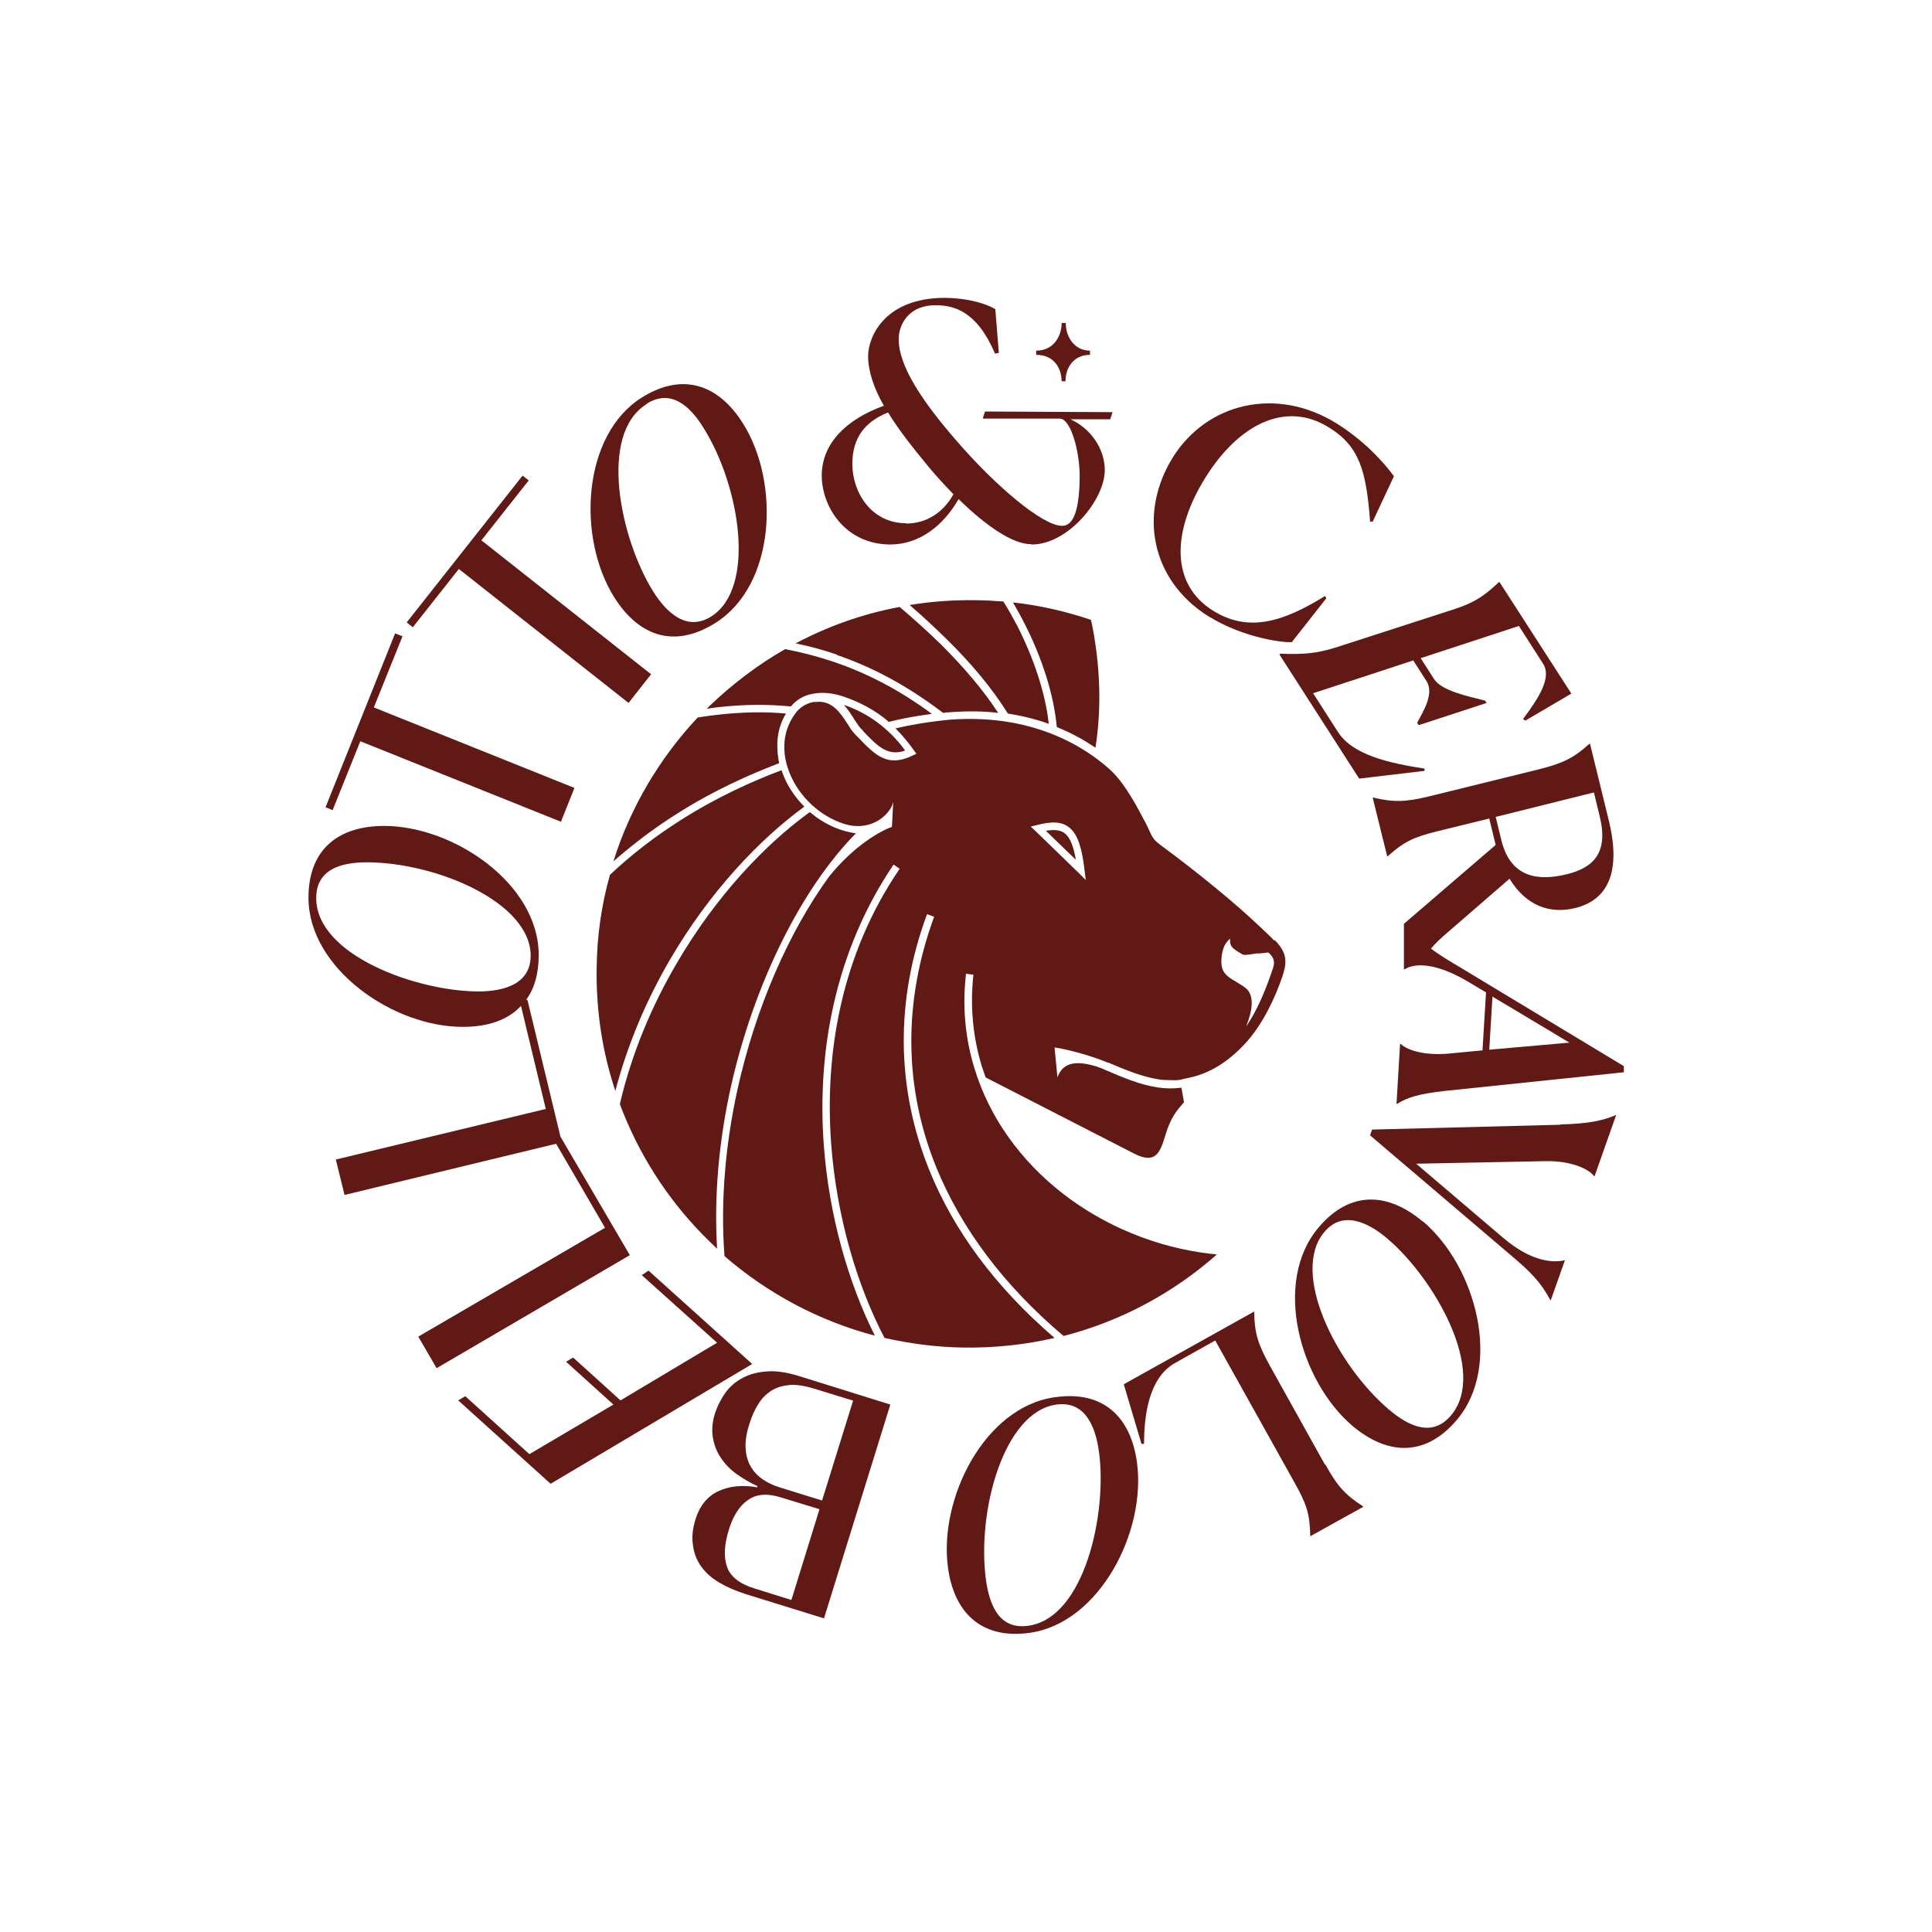 <?xml version="1.0" encoding="UTF-8"?>
<svg id="Camada_2" data-name="Camada 2" xmlns="http://www.w3.org/2000/svg" viewBox="0 0 60 60">
  <defs>
    <style>
      .cls-1 {
        fill: #fff;
      }

      .cls-2 {
        fill-rule: evenodd;
      }

      .cls-2, .cls-3 {
        fill: #601914;
      }
    </style>
  </defs>
  <g id="Camada_1-2" data-name="Camada 1">
    <g>
      <rect class="cls-1" width="60" height="60"/>
      <g>
        <g>
          <path class="cls-3" d="M23.83,42.59c-.29.02-.54.08-.76.2-.22.11-.4.27-.54.46-.14.2-.25.41-.33.66-.08.26-.1.51-.06.74.04.23.12.44.25.63.13.19.29.36.49.5.2.14.41.27.64.37v.04c-.47-.08-.87-.04-1.21.12-.33.15-.57.44-.7.84-.1.31-.13.58-.09.83.03.25.11.46.25.66.14.2.33.37.57.51.24.14.51.26.83.36l2.42.75,2.06-6.64-2.82-.88c-.38-.12-.71-.17-1-.15ZM24.58,49.69l-1.15-.36c-.46-.14-.75-.37-.85-.67-.11-.3-.09-.69.06-1.17.13-.41.32-.72.58-.9.26-.19.6-.22,1.02-.09l1.21.37-.87,2.81ZM26.49,43.51l-.96,3.09-1.29-.4c-.49-.15-.81-.4-.97-.74-.15-.33-.16-.75,0-1.23.08-.25.17-.46.29-.64.11-.18.25-.31.41-.41.16-.1.35-.15.57-.17.22-.01.47.03.76.12l1.2.37Z"/>
          <polygon class="cls-3" points="20.14 39.46 19.93 39.6 22.27 41.7 19.27 43.49 17.8 42.16 17.58 42.29 19.05 43.62 16.44 45.16 14.45 43.36 14.23 43.49 17.1 46.08 23.36 42.36 20.14 39.46"/>
          <path class="cls-3" d="M17.41,35.32l-1.03-4.27h-.04c.25-.34.39-.8.39-1.39,0-2.22-2.65-4.01-4.8-4.01-1.37,0-2.35.68-2.35,2.23,0,2.2,2.64,4.02,4.8,4.01.77,0,1.39-.21,1.8-.65l.77,3.2-6.52,1.57.27,1.1,6.57-1.59,1.52,2.61-5.8,3.38.57.98,6-3.51-2.16-3.69ZM14.86,30.79c-1.9,0-5.04-1.12-5.04-2.9,0-.87.73-1.11,1.57-1.11,2.15,0,5.09,1.24,5.09,2.9,0,.87-.81,1.11-1.63,1.11Z"/>
          <polygon class="cls-3" points="11.19 23.02 17.42 25.52 17.84 24.47 11.61 21.97 12.5 19.76 12.27 19.67 10.11 25.07 10.33 25.16 11.19 23.02"/>
          <polygon class="cls-3" points="14.25 17.67 19.52 21.83 20.22 20.94 14.95 16.78 16.42 14.92 16.23 14.77 12.63 19.33 12.82 19.48 14.25 17.67"/>
          <path class="cls-3" d="M22.21,19.35c1.89-1.18,2.01-4.37.87-6.19-.72-1.16-1.82-1.64-3.14-.82-1.87,1.17-2.02,4.36-.87,6.2.75,1.2,1.85,1.62,3.14.81ZM20.08,12.54c.73-.46,1.33.03,1.77.75,1.14,1.82,1.64,4.98.23,5.86-.74.46-1.37-.1-1.8-.79-1.01-1.62-1.71-4.87-.2-5.81Z"/>
          <path class="cls-3" d="M32.04,16.91c1.13,0,2.27-1.39,2.27-2.31,0-.68-.46-1.31-1.07-1.58h1.24s.07-.22.07-.22l-3.96-.02-.07.22h2.39c.37.01.62,1.09.62,1.76,0,1.01-.17,1.58-.55,1.57-.6,0-2.08-1.25-3.29-2.66-.99-1.14-1.79-2.28-1.78-3.15,0-.39.27-1.05,1.16-1.04.55,0,1.27.18,1.83,1.5l.12-.02-.11-1.36c-.47-.27-1.16-.35-1.57-.35-1.82,0-2.37,1.16-2.38,1.8,0,.48.18,1.01.49,1.55-1.18.43-1.92,1.17-1.93,2.16,0,.98.73,2.14,2.12,2.15.92,0,1.66-.59,2.13-1.41.84.82,1.67,1.4,2.25,1.4ZM28.14,16.25c-1.08,0-1.67-.96-1.67-1.84,0-.82.4-1.32,1.11-1.6.34.56.8,1.13,1.26,1.69.25.3.51.58.77.85-.3.54-.81.91-1.48.91Z"/>
          <path class="cls-3" d="M32.96,11.84h.13c0-.42.25-.82.76-.82v-.13c-.51,0-.76-.47-.75-.86h-.13c0,.4-.24.86-.79.86v.13c.55,0,.79.41.79.83Z"/>
          <path class="cls-3" d="M37.55,19.15c1.1.68,2.37.82,2.57.79l1.07-1.36-.04-.07c-1.25.77-2.34,1.16-3.47.46-1.34-.83-1.28-2.47-.25-4.13,1.02-1.64,2.48-2.42,3.85-1.56.93.58,1.15,1.32,1.27,2.92h.08s.66-1.41.66-1.41c-.32-.44-.92-1.1-1.78-1.64-1.87-1.16-4.03-.64-5.09,1.06-1.06,1.71-.7,3.81,1.14,4.95Z"/>
          <path class="cls-3" d="M39.75,20.32h-.02s2.48,3.86,2.48,3.86l2.03-.24v-.07c-1.1-.17-2.23-.42-2.69-1.14l-.77-1.2,3.11-1.02.41.64c.25.39-.1.94-.29,1.3l.05.07,2.11-.69-.05-.07c-.53-.14-1.35-.3-1.59-.68l-.41-.64,3.05-1,.75,1.17c.28.43-.13,1.06-.62,1.72l.07.05,1.43-.84-2.23-3.46h-.02c-.43.4-.72.62-1.36.83l-3.68,1.19c-.63.2-1.05.23-1.76.2Z"/>
          <path class="cls-3" d="M45.19,29.95c-.3-.18-.54-.33-.75-.49.13-.16.31-.33.56-.54l1.88-1.63c.52.85,1.26,1.1,2.04.91.97-.24,1.45-1.06,1.04-2.73l-.58-2.37h-.02c-.49.44-.81.6-1.56.79l-3.41.84c-.74.18-1.1.19-1.74.04h-.02s.45,1.82.45,1.82h.02c.5-.45.79-.59,1.56-.78l1.59-.39.2.82-2.85,2.45h0v1.41s.03,0,.03,0c.31-.2.97-.2,1.95.38l.57.34-.11,1.8-1.05.1c-.68.06-1.24-.07-1.49-.3h-.02s-.11,1.86-.11,1.86h.02c.34-.21.69-.31,1.48-.4l5.56-.58v-.19s-5.22-3.15-5.22-3.15ZM49.5,24.61l.18.74c.28,1.14-.2,1.6-1.02,1.8-.89.22-1.74.11-2.03-1.04l-.18-.74,3.05-.76ZM46.25,32.6l.1-1.65,2.39,1.43-2.49.22Z"/>
          <path class="cls-3" d="M48.46,34.93l-5.85.15-.06.18,4.38,3.73c.59.5.91.81,1.22,1.39h.01s.44-1.24.44-1.24h-.01c-.36.08-1.03.05-1.91-.7l-2.7-2.3,4.03-.08c.73-.01,1.3.21,1.5.47h.01s.67-1.9.67-1.9h-.01c-.43.18-.86.27-1.72.29Z"/>
          <path class="cls-3" d="M44.19,37.94c-1.08-.91-2.26-.98-3.24.18-1.44,1.7-.58,4.77,1.05,6.16,1.04.88,2.23,1.01,3.24-.18,1.43-1.68.6-4.77-1.05-6.17ZM45.06,43.96c-.56.66-1.27.37-1.92-.18-1.64-1.39-3.08-4.26-2.01-5.52.56-.67,1.34-.32,1.96.21,1.45,1.23,3.12,4.13,1.97,5.49Z"/>
          <path class="cls-3" d="M41.15,45.49l-1.71-3.07c-.37-.67-.48-1.01-.49-1.67v-.02s-4.05,2.26-4.05,2.26l.55,1.85h.08c0-.92.16-2.06.96-2.51l1.25-.7,2.45,4.39c.39.69.49,1,.5,1.67v.02s1.64-.91,1.64-.91v-.02c-.56-.36-.8-.63-1.17-1.3Z"/>
          <path class="cls-3" d="M32.77,43.39c-2.2.3-3.62,3.16-3.33,5.29.18,1.35.99,2.24,2.53,2.03,2.18-.3,3.63-3.15,3.34-5.29-.19-1.4-1.03-2.24-2.53-2.03ZM31.93,50.49c-.86.12-1.19-.57-1.31-1.42-.29-2.13.55-5.23,2.19-5.45.87-.12,1.21.65,1.32,1.47.26,1.89-.44,5.16-2.2,5.4Z"/>
        </g>
        <path class="cls-2" d="M21.02,29.91c-.77,1.31-1.4,2.79-1.77,4.38.57,1.52,1.44,2.89,2.56,4.04.15.15.3.3.46.45-.1-1.65.06-3.36.42-4.99.72-3.25,2.21-6.21,3.89-7.91-.45-.06-.88-.25-1.24-.51-.06-.05-.13-.1-.19-.15-1.39,1-2.93,2.63-4.13,4.69h0ZM18.93,27.18c.72-.68,1.47-1.24,2.21-1.71,1.13-.72,2.23-1.21,3.13-1.55.05.14.11.29.18.42.14.26.32.5.53.71-1.4,1.02-2.95,2.66-4.16,4.73-.72,1.23-1.32,2.61-1.71,4.1-.4-1.2-.6-2.48-.58-3.81.01-1,.15-1.97.41-2.89h0ZM21.68,22.28c.2-.03.39-.06.59-.08.77-.09,1.5-.1,2.14-.04-.18.29-.26.61-.27.93,0,.2.01.41.06.61-.91.35-2.03.84-3.19,1.58-.65.41-1.31.9-1.96,1.47.53-1.69,1.44-3.21,2.62-4.47h0ZM24.4,20.15c-.86.49-1.65,1.09-2.36,1.77-.03.03-.06.06-.09.09.1-.01.2-.03.29-.04.84-.1,1.64-.1,2.32-.03.17-.2.39-.34.66-.39.28-.06.61-.04.97.08.53.18.96.42,1.32.71.03.03.06.05.09.08.31-.08.62-.14.93-.19.14-.02.27-.04.41-.06-1.07-.79-2.07-1.28-3.03-1.61-.51-.17-1.01-.3-1.52-.4h0ZM25.99,20.33c-.43-.15-.85-.26-1.28-.35,1-.53,2.09-.92,3.23-1.13.46.39.89.78,1.3,1.18.69.69,1.29,1.39,1.76,2.11-.49-.06-.99-.06-1.51-.02-.07,0-.14.01-.2.02-1.17-.89-2.25-1.44-3.3-1.8h0ZM29.41,19.86c-.37-.36-.75-.72-1.16-1.07.66-.11,1.35-.16,2.04-.15.29,0,.58.02.87.04.16.25.3.51.44.77.51,1.01.87,2.09.97,3.03-.11-.04-.22-.08-.33-.11-.3-.09-.62-.16-.94-.21-.49-.79-1.14-1.56-1.9-2.31h0ZM31.81,19.35c.55,1.07.92,2.23,1.01,3.23.43.17.83.39,1.2.64.19-1.2.14-2.37-.04-3.47-.03-.17-.06-.34-.1-.5-.77-.26-1.58-.45-2.42-.54.12.21.24.42.35.64h0ZM26.81,22.7l-.07-.07c-.07-.07-.13-.17-.21-.29-.09-.15-.2-.31-.32-.45.46.16.84.38,1.16.64.3.24.54.5.74.78-.54.19-.86-.14-1.3-.6h0ZM32.48,25.8l.93.9c-.07-.43-.18-.68-.33-.81-.14-.12-.34-.13-.6-.09h0ZM38.72,31.85c.31-.46.57-1.05.81-1.77.08-.23.02-.36-.14-.5l-.27.03h-.1s-.19.03-.19.03c-.23.02-.19.04-.39-.09-.19-.12-.25-.18-.24-.4-.1.09-.18.2-.22.35-.05.16-.08.47,0,.63.05.11.16.22.36.33l.08.05c.12.07.21.13.27.18.28.23.2.71.02,1.16h0ZM39.58,29.19c.06.06.11.11.12.13.29.35.25.64.12,1.02-.21.62-.58,1.42-1.09,2-.47.53-1.07.98-1.8,1.13h0s-.09.02-.14.03c-.15.04-.2.06-.57.04-.01,0-.03,0-.04,0h0c-.07,0-.13-.01-.2-.02-.51-.08-1.02-.29-1.56-.52h-.02s0,0,0,0c-.52-.22-1.28-.42-1.65-.47l.09.93c.15-.43.52-.56,1.24-.33h0c.08.03.17.06.25.1.56.24,1.08.46,1.62.54.24.04.49.04.74.01l.08.45c-.11.13-.22.25-.31.4-.1.16-.19.36-.27.63-.09.31-.18.54-.33.64-.14.09-.34.08-.65-.08l-4.6-2.36c-.04-.11-.08-.23-.12-.35-.27-.89-.37-1.84-.26-2.84l-.23-.03c-.12,1.03-.02,2.02.26,2.93.47,1.55,1.45,2.89,2.75,3.9,1.29,1,2.89,1.67,4.6,1.87.06,0,.12.01.18.02-1.35,1.19-2.97,2.07-4.76,2.53-1.86-1.57-3.18-3.35-3.95-5.23-1.01-2.48-1.04-5.14-.07-7.79l-.22-.08c-1,2.7-.95,5.42.07,7.95.76,1.88,2.06,3.64,3.89,5.21-.9.21-1.84.31-2.8.3-.85-.01-1.68-.12-2.48-.3-.83-1.58-1.49-3.73-1.66-6.06-.2-2.8.32-5.86,2.13-8.51l-.19-.13c-1.83,2.71-2.37,5.82-2.17,8.66.16,2.27.79,4.38,1.59,5.97-1.75-.46-3.34-1.32-4.67-2.47-.13-1.7.03-3.47.4-5.16.56-2.55,1.61-4.93,2.85-6.63.78-.97,1.62-1.43,1.95-1.54l.04-.78c-.06.33-.6.92-1.44.71h0c-.3-.08-.59-.23-.84-.41-.34-.25-.63-.58-.82-.94-.19-.36-.3-.75-.28-1.14.01-.33.12-.66.33-.95.14-.2.34-.32.57-.37h.08c.51-.06.77.36.98.68.08.13.16.25.24.33l.07.07c.55.57.92.96,1.7.59l.13-.06-.08-.11c-.16-.23-.35-.46-.57-.68.26-.06.51-.11.76-.15.31-.05.62-.09.93-.12.95-.07,1.85.02,2.67.27.83.25,1.58.66,2.21,1.2.24.2.43.44.61.71.18.27.35.57.52.9.09.16.14.27.18.36.11.24.14.3.4.49.53.39,1.11.84,1.68,1.31.49.4.97.82,1.38,1.21.17.16.31.29.42.41h0ZM33.49,27.1l-1.33-1.29-.15-.14.2-.05c.44-.11.76-.12,1.01.09.24.2.38.6.46,1.3l.04.32-.23-.23Z"/>
      </g>
    </g>
  </g>
</svg>